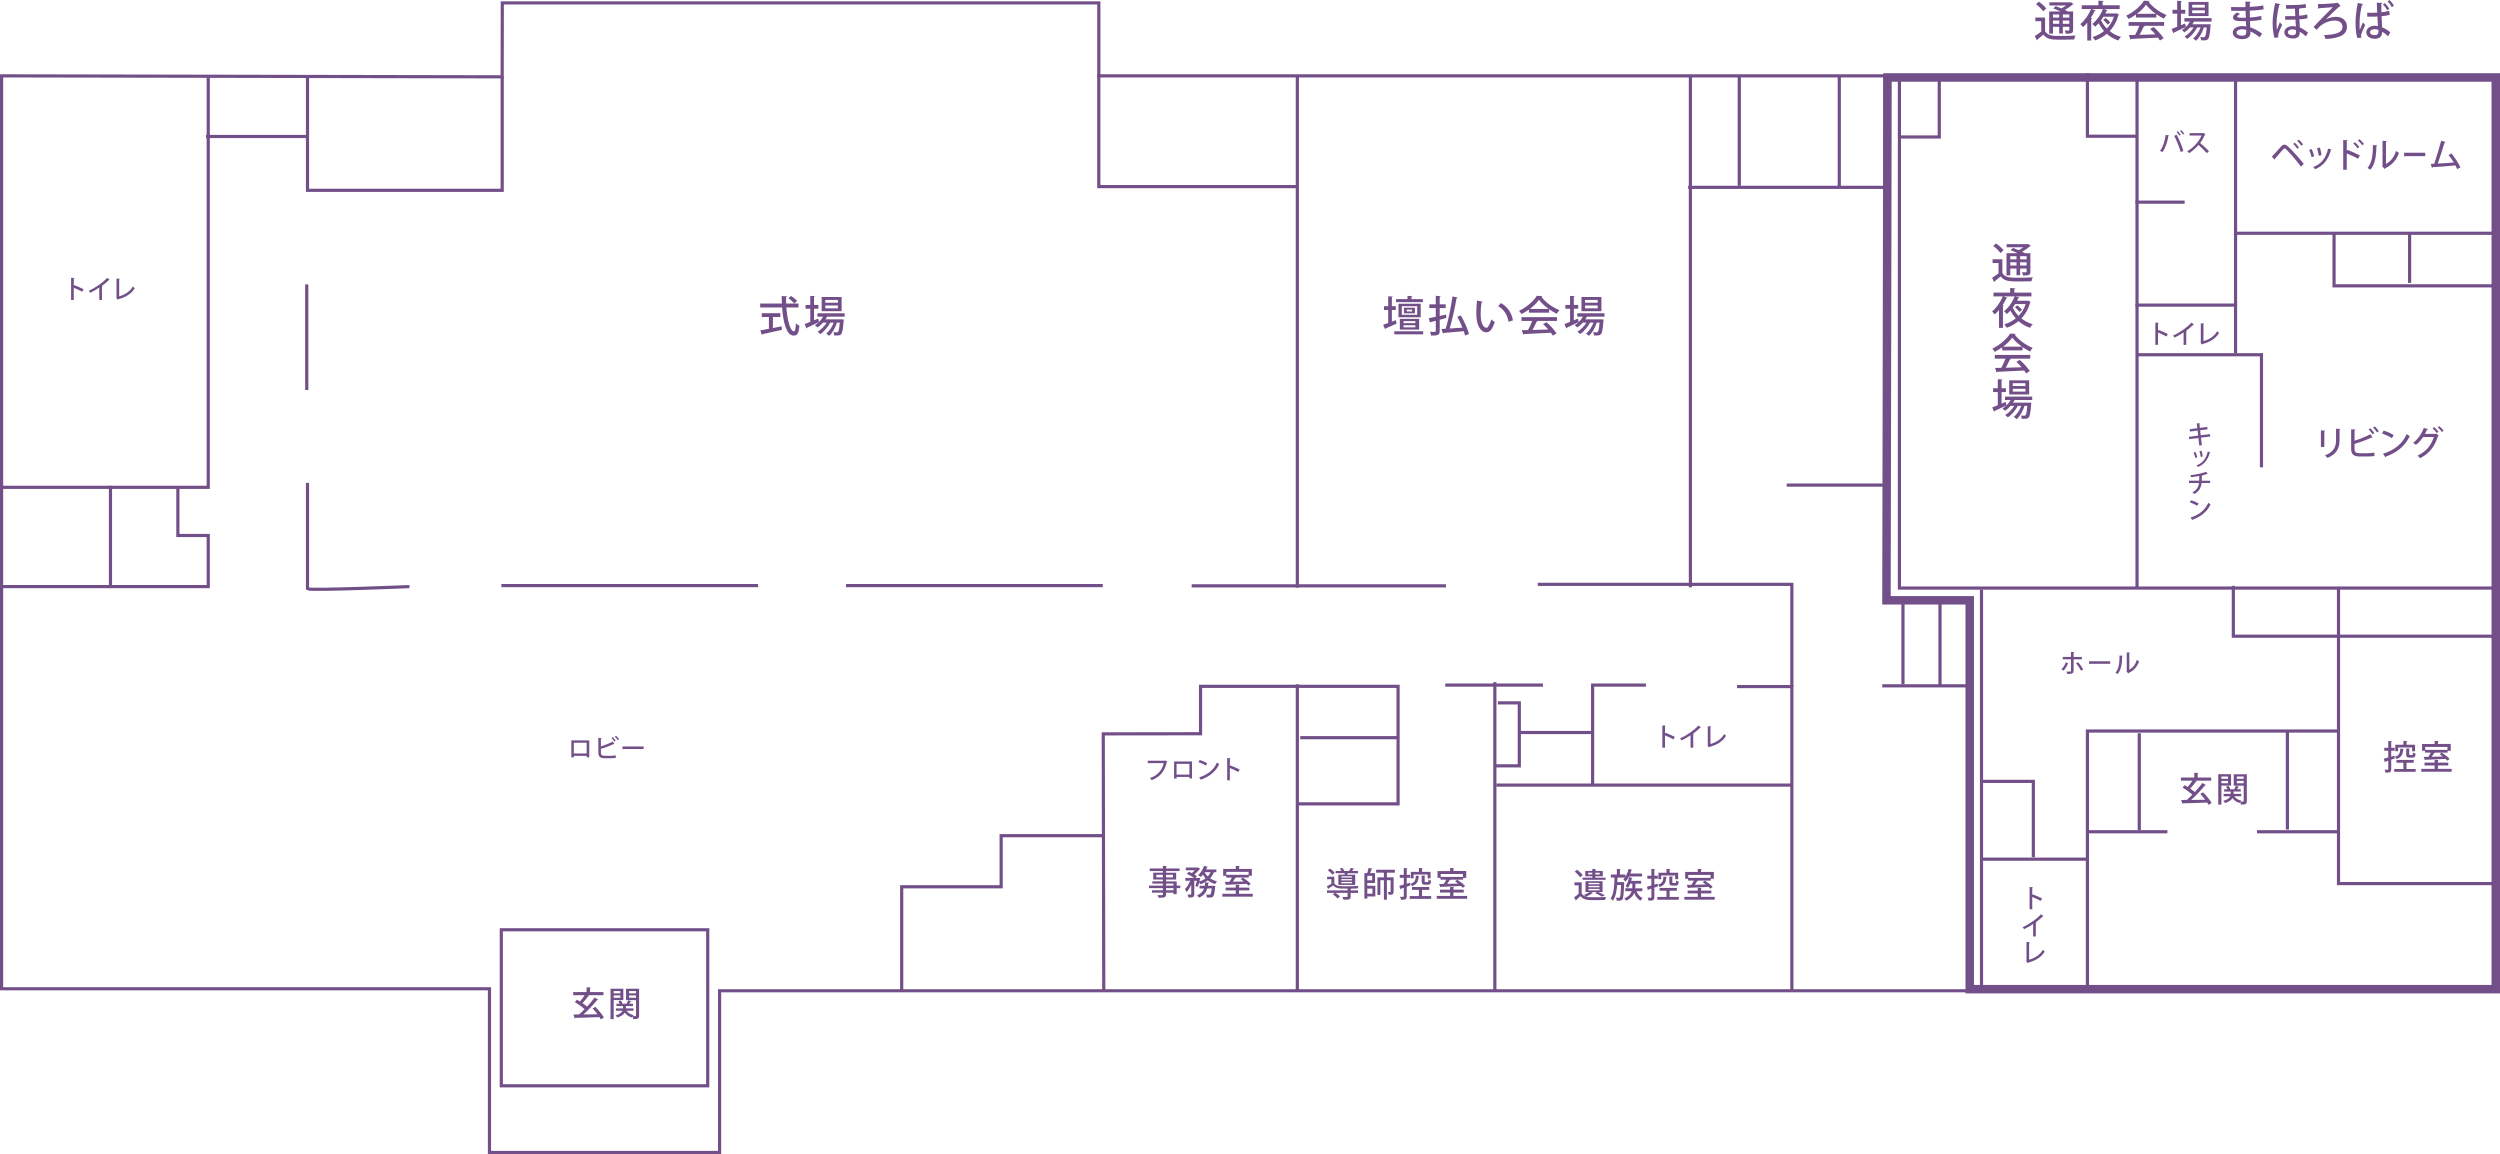 <?xml version="1.0" encoding="UTF-8"?> <svg xmlns="http://www.w3.org/2000/svg" id="_レイヤー_2" data-name="レイヤー 2" viewBox="0 0 1179.92 544.68"><defs><style> .cls-1 { fill: #724f88; } .cls-2 { fill: none; stroke: #724f88; stroke-miterlimit: 10; stroke-width: 1.5px; } </style></defs><g id="_レイヤー_2-2" data-name="レイヤー 2"><g><polygon class="cls-2" points="237.01 36.26 .75 35.8 .75 466.67 231.01 466.67 231.01 543.93 339.62 543.93 339.62 467.61 1178.67 467.61 1178.67 35.8 518.61 35.8 518.61 1.37 237.07 1.37 237.01 36.26"></polygon><rect class="cls-2" x="248.49" y="426.94" width="73.65" height="97.42" transform="translate(760.96 190.33) rotate(90)"></rect><polyline class="cls-2" points="98.28 36.45 98.28 230 .4 230"></polyline><polyline class="cls-2" points="145.13 35.98 145.13 89.82 237.02 89.82 237.02 36.26"></polyline><polyline class="cls-2" points="52.14 229.3 52.14 276.85 98.28 276.85 98.28 252.73 83.95 252.73 83.95 230"></polyline><polyline class="cls-2" points="612.3 277.31 612.3 88.07 518.6 88.07 518.6 34.93"></polyline><line class="cls-2" x1="612.3" y1="88.07" x2="612.3" y2="35.98"></line><line class="cls-2" x1="797.81" y1="35.28" x2="797.81" y2="277.2"></line><line class="cls-2" x1="1008.61" y1="35.98" x2="1008.61" y2="277.2"></line><polyline class="cls-2" points="985.19 34.58 985.19 64.3 1008.94 64.3"></polyline><polyline class="cls-2" points="915.27 35.28 915.27 64.65 896.77 64.65"></polyline><line class="cls-2" x1="889.54" y1="88.42" x2="796.76" y2="88.42"></line><line class="cls-2" x1="868.08" y1="88.07" x2="868.08" y2="35.63"></line><line class="cls-2" x1="820.88" y1="87.72" x2="820.88" y2="35.98"></line><line class="cls-2" x1="890.1" y1="228.95" x2="843.26" y2="228.95"></line><polyline class="cls-2" points="1067.34 220.56 1067.34 167.43 1008.26 167.43"></polyline><line class="cls-2" x1="1055.11" y1="166.73" x2="1055.11" y2="35.28"></line><line class="cls-2" x1="1031.08" y1="95.41" x2="1007.91" y2="95.41"></line><line class="cls-2" x1="1055.11" y1="144" x2="1007.91" y2="144"></line><line class="cls-2" x1="1055.46" y1="110.09" x2="1179.91" y2="110.09"></line><polyline class="cls-2" points="1177.81 134.91 1101.6 134.91 1101.6 110.09"></polyline><polyline class="cls-2" points="1178.51 300.27 1054.06 300.27 1054.06 276.5"></polyline><polyline class="cls-2" points="1103.7 277.2 1103.7 417.03 1179.56 417.03"></polyline><polyline class="cls-2" points="1103.35 345.02 985.19 345.02 985.19 466.32"></polyline><line class="cls-2" x1="1104.4" y1="392.56" x2="1065.24" y2="392.56"></line><line class="cls-2" x1="1022.94" y1="392.56" x2="985.89" y2="392.56"></line><line class="cls-2" x1="1009.66" y1="391.86" x2="1009.66" y2="346.07"></line><line class="cls-2" x1="1079.58" y1="391.51" x2="1079.58" y2="345.37"></line><line class="cls-2" x1="935.2" y1="278.25" x2="935.2" y2="467.72"></line><polyline class="cls-2" points="935.9 368.79 959.67 368.79 959.67 404.61"></polyline><line class="cls-2" x1="985.54" y1="405.5" x2="935.2" y2="405.5"></line><polyline class="cls-2" points="896.46 35.63 896.46 277.55 1179.07 277.55"></polyline><polyline class="cls-2" points="725.79 275.8 845.7 275.8 845.7 324.04"></polyline><line class="cls-2" x1="682.45" y1="276.5" x2="562.42" y2="276.5"></line><line class="cls-2" x1="520.47" y1="276.38" x2="399.28" y2="276.38"></line><line class="cls-2" x1="357.8" y1="276.38" x2="236.61" y2="276.38"></line><path class="cls-2" d="M193.26,276.85s-47.19,1.98-48.13,1.05v-49.99"></path><line class="cls-2" x1="52.14" y1="276.85" x2="1.08" y2="276.85"></line><line class="cls-2" x1="144.78" y1="184.09" x2="144.78" y2="134.22"></line><polyline class="cls-2" points="520.94 467.49 520.7 346.36 566.62 346.3 566.62 323.93 659.84 323.93 659.84 379.39 612.3 379.39"></polyline><line class="cls-2" x1="612.3" y1="467.49" x2="612.3" y2="322.99"></line><line class="cls-2" x1="613.69" y1="348.16" x2="660.31" y2="348.16"></line><line class="cls-2" x1="705.52" y1="467.37" x2="705.52" y2="321.94"></line><line class="cls-2" x1="682.1" y1="323.34" x2="728.24" y2="323.34"></line><polyline class="cls-2" points="706.92 331.73 717.06 331.73 717.06 361.45 705.87 361.45"></polyline><line class="cls-2" x1="706.22" y1="370.54" x2="845.35" y2="370.54"></line><line class="cls-2" x1="717.4" y1="345.72" x2="751.31" y2="345.72"></line><polyline class="cls-2" points="751.66 370.54 751.66 323.34 776.83 323.34"></polyline><polyline class="cls-2" points="819.83 324.04 845.7 324.04 845.7 467.49"></polyline><line class="cls-2" x1="928.47" y1="323.69" x2="888.35" y2="323.69"></line><line class="cls-2" x1="915.62" y1="323.34" x2="915.62" y2="284.47"></line><line class="cls-2" x1="898.14" y1="322.99" x2="898.14" y2="284.82"></line><line class="cls-2" x1="1137.26" y1="133.52" x2="1137.26" y2="110.09"></line><g><path class="cls-1" d="M1072.22,73.95c1.2-1.23,3.55-3.89,4.53-4.95.48-.5.96-.74,1.44-.74s.99.29,1.52.74c1.97,1.79,5.35,5.46,7.6,8.37l-1.36,1.26c-2.08-2.93-5.46-6.72-6.99-8.18-.3-.29-.51-.45-.72-.45-.18.02-.38.18-.66.46-.64.7-2.77,3.22-3.79,4.37.03.18-.03.37-.19.51l-1.38-1.41ZM1083.05,67.31c.71.62,1.52,1.6,1.97,2.27l-.78.64c-.42-.67-1.3-1.73-1.92-2.29l.74-.62ZM1084.99,65.9c.72.62,1.54,1.57,1.98,2.24l-.79.62c-.43-.66-1.31-1.68-1.94-2.24l.74-.62Z"></path><path class="cls-1" d="M1091.05,70.37c.45.98.96,2.48,1.17,3.43l-1.25.35c-.19-.98-.66-2.4-1.14-3.41l1.22-.37ZM1100.48,70.64c-.05.11-.19.18-.37.18-1.28,4.69-3.7,7.52-7.46,9.04-.18-.27-.59-.77-.86-1.02,3.6-1.38,5.91-3.97,7.03-8.72l1.66.53ZM1094.91,69.66c.34,1.02.64,2.56.75,3.57l-1.3.27c-.13-1.04-.43-2.51-.77-3.57l1.31-.27Z"></path><path class="cls-1" d="M1112.9,74.91c-1.47-.83-3.63-1.84-5.3-2.5v7.7h-1.68v-14.01l2.14.13c-.02.18-.16.3-.46.37v4.61l.32-.45c1.82.67,4.26,1.75,5.88,2.61l-.9,1.54ZM1111.42,67.1c.67.54,1.58,1.54,2.1,2.26l-.77.66c-.43-.66-1.39-1.71-2.05-2.27l.72-.64ZM1113.6,65.69c.71.61,1.63,1.54,2.1,2.24l-.77.62c-.45-.62-1.39-1.67-2.07-2.24l.74-.62Z"></path><path class="cls-1" d="M1121.98,68.6c-.02.18-.16.29-.38.32-.1,4.45-.5,8.26-2.82,11.19-.35-.26-.94-.61-1.39-.83,2.24-2.54,2.53-6.63,2.56-10.82l2.03.14ZM1126.11,77.36c2.38-1.23,3.91-3.47,4.72-6.11.34.27,1.04.67,1.42.88-1.15,3.27-3.07,5.62-6.47,7.28-.06.14-.21.27-.32.37l-1.2-1.44.22-.29v-11.56l2.02.11c-.03.16-.14.3-.4.35v10.4Z"></path><path class="cls-1" d="M1134.63,72.08h10.01v1.6h-9.53c-.07.16-.23.27-.38.29l-.1-1.89Z"></path><path class="cls-1" d="M1159.69,79.79c-.24-.58-.51-1.15-.82-1.73-3.41.38-8.34.72-10.76.85-.03.16-.16.3-.32.34l-.56-1.94c.48,0,1.04-.02,1.66-.03,1.02-3.04,2.45-7.7,3.27-10.84l2.08.54c-.05.18-.22.26-.48.27-.82,2.8-2.11,6.87-3.19,9.96,2.24-.1,5.65-.34,7.56-.53-.75-1.25-1.68-2.55-2.51-3.52l1.34-.74c1.63,1.84,3.46,4.8,4.31,6.63l-1.58.74Z"></path></g><g><path class="cls-1" d="M1095.39,210.95v-7.81l2.05.11c-.02.14-.16.27-.43.3v7.4h-1.62ZM1104.61,202.46c-.02.16-.14.27-.42.3v5.04c0,3.38-1.14,6.5-5.68,8.31-.26-.3-.83-.91-1.2-1.18,4.32-1.63,5.23-4.32,5.23-7.12v-5.46l2.06.11Z"></path><path class="cls-1" d="M1117.14,213.92c.74-.02,2.5-.11,3.46-.29.02.53.05,1.1.06,1.62-.96.13-2.64.19-3.38.19h-3.79c-2.61,0-3.82-1.1-3.82-3.52v-9.32l2.06.11c-.02.16-.14.29-.46.34v4.96c2.26-.72,5.46-1.97,7.44-3.06l1.11,1.52c-.06.05-.14.06-.24.06-.08,0-.16-.02-.24-.05-1.73.86-5.33,2.24-8.07,3.03v2.42c0,1.47.71,1.98,2.26,1.98h3.62ZM1118.7,202.1c.67.62,1.46,1.62,1.89,2.29l-.8.59c-.4-.67-1.23-1.74-1.84-2.31l.75-.58ZM1120.8,201.23c.69.62,1.49,1.58,1.9,2.26l-.79.59c-.42-.66-1.26-1.68-1.86-2.26l.74-.59Z"></path><path class="cls-1" d="M1125.01,203.22c1.63.5,3.55,1.34,4.72,2.13l-.83,1.44c-1.15-.8-3.06-1.65-4.64-2.21l.75-1.36ZM1124.7,214.16c5.52-1.7,9.27-4.87,11.16-9.28.46.37,1.01.67,1.47.93-1.98,4.37-5.86,7.79-11.22,9.64-.02.16-.13.32-.26.38l-1.15-1.67Z"></path><path class="cls-1" d="M1151.03,205.42c-.05.11-.19.19-.29.26-1.79,5.41-4.35,8.45-8.56,10.58-.27-.37-.72-.9-1.17-1.22,3.94-1.89,6.37-4.67,7.68-8.77h-5.06c-.86,1.33-2.05,2.64-3.41,3.71-.3-.3-.87-.74-1.3-1.01,2.14-1.54,4-4.16,5.03-6.98l2.05.51c-.06.18-.27.26-.5.26-.29.64-.67,1.42-.98,2h4.96l.24-.11,1.3.77ZM1148.8,201.57c.74.56,1.6,1.52,2.08,2.16l-.77.66c-.45-.67-1.34-1.63-2.02-2.18l.7-.64ZM1151.25,201.12c.72.58,1.6,1.49,2.06,2.16l-.78.62c-.42-.62-1.28-1.57-1.98-2.16l.7-.62Z"></path></g><g><path class="cls-1" d="M965.22,8.26v6.52c1.34,2.2,4,2.2,7.52,2.2,2.3,0,5.04-.06,6.82-.2-.22.44-.52,1.32-.62,1.86-1.48.06-3.74.1-5.82.1-4.36,0-6.82,0-8.72-2.38-.98.84-2,1.66-2.84,2.3,0,.2-.06.3-.24.38l-.96-2.02c.92-.56,2.06-1.36,3.04-2.12v-4.88h-2.8v-1.76h4.62ZM962.24.78c1.28.88,2.8,2.22,3.5,3.2l-1.42,1.36c-.64-1-2.12-2.42-3.4-3.36l1.32-1.2ZM968.94,12.64v3.22h-1.78V5.4h5.24c-1.08-.52-2.32-1.06-3.36-1.46l1.22-1.02c.8.28,1.74.64,2.64,1.04.78-.4,1.58-.88,2.24-1.38h-7.9v-1.48h9.74l.28-.1,1.4.9c-.08.12-.22.18-.38.2-.96.84-2.34,1.82-3.74,2.58.52.26,1,.5,1.38.72h2.52v8.7c0,1.64-.68,1.82-3.48,1.82-.06-.48-.28-1.1-.5-1.54.5.02.96.04,1.32.04.78,0,.86,0,.86-.34v-1.44h-3.04v3.14h-1.72v-3.14h-2.94ZM971.88,6.82h-2.94v1.48h2.94v-1.48ZM968.94,11.22h2.94v-1.54h-2.94v1.54ZM976.64,8.3v-1.48h-3.04v1.48h3.04ZM973.6,11.22h3.04v-1.54h-3.04v1.54Z"></path><path class="cls-1" d="M998.52,6.34l.34-.08,1.26.64c-.06.1-.16.22-.28.26-.86,3.1-2.28,5.58-4.14,7.52,1.54,1.22,3.34,2.16,5.36,2.74-.44.38-1,1.16-1.28,1.68-2.06-.68-3.88-1.76-5.44-3.14-1.64,1.38-3.52,2.4-5.54,3.12-.22-.46-.82-1.24-1.2-1.58,2-.64,3.86-1.58,5.44-2.84-.98-1.1-1.82-2.34-2.54-3.68-.52.58-1.1,1.14-1.68,1.62-.3-.38-.92-1-1.32-1.3,2.22-1.72,4.1-4.6,5.02-7.02h-5.28l1.88.66c-.08.16-.26.24-.5.2-.52,1.12-1.14,2.24-1.82,3.3l.66.12c-.04.16-.18.28-.48.32v10.24h-1.86v-8.42c-.64.8-1.32,1.5-2.02,2.1-.28-.38-.88-1.06-1.26-1.4,1.96-1.58,3.92-4.34,5.08-7.12h-4.4v-1.8h7.86V.32l2.48.16c-.02.16-.16.28-.5.32v1.68h8.06v1.8h-7.52l1.88.56c-.06.16-.24.24-.5.22-.18.42-.38.84-.6,1.28h4.84ZM992.78,7.9c-.34.58-.74,1.14-1.16,1.7.68,1.42,1.62,2.74,2.74,3.88,1.46-1.48,2.62-3.32,3.34-5.58h-4.92ZM993.78,8.48c.8.6,1.76,1.5,2.22,2.12l-1.22,1.02c-.42-.62-1.36-1.56-2.14-2.22l1.14-.92Z"></path><path class="cls-1" d="M1008.14,8.28v-1.46c-1.1.8-2.32,1.54-3.54,2.14-.24-.44-.72-1.16-1.12-1.56,3.5-1.6,6.86-4.56,8.4-7.08l2.62.14c-.04.16-.22.3-.46.34,1.9,2.6,5.38,5.06,8.48,6.28-.46.48-.88,1.16-1.22,1.72-1.18-.56-2.42-1.3-3.6-2.12v1.6h-9.56ZM1004.64,12.18v-1.78h16.74v1.78h-9.52l.44.14c-.08.16-.26.24-.54.24-.5,1.14-1.22,2.62-1.96,3.88,2.32-.06,4.92-.14,7.48-.22-.78-.9-1.64-1.82-2.48-2.56l1.64-.88c1.84,1.58,3.78,3.74,4.72,5.26l-1.74,1.08c-.24-.4-.54-.88-.9-1.36-4.68.26-9.6.48-12.72.62-.04.18-.18.26-.34.3l-.68-2.14c.84-.02,1.84-.02,2.94-.06.7-1.28,1.46-2.94,1.96-4.3h-5.04ZM1017.48,6.52c-1.84-1.3-3.5-2.84-4.6-4.32-.96,1.42-2.5,2.96-4.32,4.32h8.92Z"></path><path class="cls-1" d="M1043.8,10.18h-8.3c-.22.42-.46.84-.74,1.26h7.24l.38-.04,1.02.16c-.02.16-.04.34-.08.5-.32,4.16-.64,5.78-1.18,6.36-.58.64-1.14.68-3.28.62-.02-.46-.18-1.14-.42-1.54.7.06,1.32.08,1.6.08s.46-.04.6-.22c.34-.34.6-1.52.84-4.4h-1.32c-.72,2.38-2.16,4.94-3.74,6.28-.32-.38-.9-.84-1.36-1.1,1.48-1.06,2.78-3.1,3.56-5.18h-1.62c-1.06,2.06-2.96,4.26-4.7,5.44-.32-.38-.84-.86-1.28-1.14,1.6-.88,3.22-2.58,4.3-4.3h-1.72c-.8.92-1.7,1.72-2.64,2.32-.28-.3-.84-.84-1.2-1.1.66-.38,1.3-.86,1.88-1.44v-.02c-2.04,1-4.2,2.02-5.62,2.66,0,.16-.1.3-.26.36l-.82-2.08c.72-.26,1.62-.62,2.62-1.04v-6.18h-2.22v-1.8h2.22V.36l2.24.14c-.02.16-.14.26-.46.3v3.84h2.06v1.8h-2.06v5.46l1.94-.82c.04.08.04.16.38,1.64.76-.74,1.44-1.62,1.96-2.54h-2.66v-1.62h12.84v1.62ZM1042.36.9v6.68h-9.42V.9h9.42ZM1040.6,3.58v-1.32h-5.96v1.32h5.96ZM1040.6,6.22v-1.34h-5.96v1.34h5.96Z"></path><path class="cls-1" d="M1053.02,3.3c1.24.08,3.02.08,4.48.08.76,0,1.58-.02,2.3-.04-.02-.92-.04-1.96-.04-2.62l2.58.14c-.02.22-.18.34-.52.4,0,.56,0,1.38.02,2,2.18-.12,4.36-.3,6.32-.72l.22,1.84c-1.92.38-4.08.56-6.56.66l.06,3.22c1.88-.12,3.9-.38,5.32-.72l.2,1.76c-1.5.32-3.54.56-5.48.64.04,1.16.08,2.2.12,2.96,1.84.6,3.74,1.6,5.64,2.98l-1.2,1.72c-1.52-1.26-3-2.18-4.36-2.78v.76c-.02,1.78-1.28,2.9-3.88,2.9s-4.44-1.2-4.44-3.08c0-1.98,2.16-3.1,4.48-3.1.58,0,1.2.02,1.82.16-.02-.72-.04-1.56-.08-2.46-.42.02-.84.02-1.24.02-3.5,0-4.88-.42-4.88-1.82,0-.78.6-1.48,1.96-2.34l1.36.78c-1.18.58-1.3.94-1.3,1.16,0,.48.78.56,2.38.58.5,0,1.1,0,1.66-.02-.04-1.1-.06-2.2-.1-3.26-.74.02-1.6.04-2.36.04-1.32,0-3.24-.02-4.48-.06v-1.78ZM1060.18,14.12c-.7-.2-1.4-.3-2.02-.3-1.36,0-2.58.56-2.58,1.54s1.16,1.5,2.68,1.5c1.38,0,1.92-.6,1.92-1.78v-.96Z"></path><path class="cls-1" d="M1073.5,17.92c-.6-1.78-.9-4.6-.9-7.2,0-2.74.56-6.06,1.16-9.22l2.52.42c-.04.2-.26.36-.54.38-.7,2.64-1.26,6.12-1.26,8.4,0,1.28.02,2.74.14,3.42.24-.76.94-2.56,1.38-3.62l1.1,1.24c-.68,1.4-1.86,3.86-1.86,5,0,.26.04.52.12.84l-1.86.34ZM1078.92,2.4h2.7c2.44,0,4.96-.16,6.56-.52l.2,1.74c-.84.18-2.06.28-3.28.36l.32.04c-.02.14-.16.26-.36.3-.02.86.04,2.36.08,3.12,1.34-.12,2.76-.34,3.76-.62l.2,1.8c-1,.24-2.5.42-3.88.54.08,1.38.18,2.92.24,3.8,1.38.64,2.7,1.48,3.86,2.44l-.98,1.76c-.9-.82-2-1.68-2.9-2.18.06,2.58-1.34,3.18-3.32,3.18-2.26,0-3.98-1.08-3.98-2.9s1.88-2.94,3.94-2.94c.5,0,1,.08,1.5.2-.06-.86-.12-2.16-.2-3.26-1.92.08-4.58.04-4.86.04v-1.68h3.28c.5,0,1,0,1.5-.02-.08-1.3-.14-2.58-.18-3.52-.5.02-1.08.04-1.58.04h-2.62v-1.72ZM1082.06,13.86c-1.3,0-2.26.48-2.26,1.38s.94,1.38,2.22,1.38,1.66-.58,1.66-1.82c0-.14-.02-.36-.04-.62-.52-.2-1.06-.32-1.58-.32Z"></path><path class="cls-1" d="M1097.72,9.16c1.48-.8,3.28-1.22,4.76-1.22,3.04,0,5.2,1.72,5.2,4.74,0,3.8-3.56,5.42-10.14,5.72-.08-.5-.44-1.42-.68-1.84,5.98-.22,8.72-1.34,8.72-3.82,0-1.96-1.48-3.04-3.72-3.04s-5.1,1.08-6.8,2.62c-.4.36-1.14,1.1-1.7,1.78l-1.42-1.38c1.72-1.94,6.86-7.1,9.1-9.34-1.02.1-4.7.4-6.44.48-.06.14-.28.28-.46.32l-.2-2.22c2.72-.02,8.5-.42,8.98-.6l.32-.16,1.5,1.64c-.14.12-.32.18-.58.2-1.66,1.36-5.2,4.84-6.44,6.1v.02Z"></path><path class="cls-1" d="M1112.6,17.94c-.6-1.5-.86-4.66-.86-7.36s.44-5.96,1.06-9.18l2.56.5c-.04.2-.26.34-.54.36-1.18,4.3-1.18,7.8-1.18,9.38,0,1,.02,1.98.1,2.5.36-.98,1.08-2.76,1.46-3.6l1.1,1.26c-.58,1.16-1.38,3-1.78,4.12-.12.34-.18.62-.18.94,0,.28.04.56.14.94l-1.88.14ZM1117.24,6.02c.84.04,3.76.02,4.72-.06-.08-1.64-.14-3.22-.18-4.7l2.62.1c-.02.2-.18.36-.5.42,0,1.26.04,2.64.06,4.04,1.46-.18,2.68-.44,3.7-.76l.18,1.96c-.92.28-2.24.5-3.82.64.08,2,.18,3.9.26,5.2,1.44.62,2.86,1.5,3.88,2.42l-1.06,1.84c-.72-.76-1.7-1.54-2.76-2.08-.12,2.3-1.24,3.26-3.58,3.26s-3.92-1.24-3.92-3.06c0-2.06,2-3.1,3.94-3.1.5,0,1.02.08,1.52.18-.06-1.14-.16-2.82-.24-4.52-.6.02-1.38.06-1.88.06h-2.9l-.04-1.84ZM1122.54,14.1c-.52-.2-1.12-.32-1.68-.32-1.08,0-2.28.38-2.28,1.44,0,.94,1.02,1.38,2.24,1.38s1.74-.64,1.74-1.9l-.02-.6ZM1126.68,4.84c-.42-.86-1.18-1.94-2.02-2.74l.9-.64c.86.84,1.64,1.84,2.08,2.74l-.96.64ZM1128.88,3.38c-.46-.9-1.2-1.9-2-2.72l.88-.66c.9.86,1.62,1.8,2.08,2.74l-.96.64Z"></path></g><g><path class="cls-1" d="M1130.1,356.67l.18,1.26c-.56.21-1.14.4-1.7.59v4.47c0,1.31-.42,1.73-2.72,1.7-.03-.37-.22-1.01-.42-1.41.34,0,.64.02.9.02.8,0,.85,0,.85-.29v-4l-1.41.46c-.02.14-.13.26-.24.29l-.45-1.68c.58-.14,1.3-.35,2.1-.58v-3.18h-1.9v-1.39h1.9v-3.22l1.76.08c-.02.14-.11.22-.37.26v2.88h1.62v1.39h-1.62v2.8l1.52-.45ZM1135.8,362.93h4.32v1.33h-10.13v-1.33h4.34v-2.93h-3.28v-1.33h8.16v1.33h-3.41v2.93ZM1134.57,353.47c-.02.11-.11.21-.34.22-.18,2.15-.64,3.71-3.19,4.55-.13-.34-.48-.83-.75-1.07,2.13-.64,2.48-1.82,2.59-3.83l1.68.13ZM1131.83,352.78v1.78h-1.33v-3.06h3.83v-1.83l1.84.11c-.02.13-.11.22-.37.26v1.46h4.03v3.06h-1.39v-1.78h-6.61ZM1135.66,353.24l1.76.11c-.02.13-.11.21-.35.24v2.35c0,.35.05.4.38.4h1.02c.3,0,.37-.14.4-1.17.27.21.85.42,1.22.5-.13,1.5-.48,1.9-1.44,1.9h-1.42c-1.28,0-1.57-.38-1.57-1.63v-2.71Z"></path><path class="cls-1" d="M1150.62,362.88h6.47v1.34h-14.34v-1.34h6.32v-1.62h-4.77v-1.33h4.77v-1.31l1.92.11c-.02.13-.11.22-.37.26v.94h4.88v1.33h-4.88v1.62ZM1144.52,355.21v-.85h-1.39v-3.23h5.94v-1.46l1.92.11c-.02.14-.11.22-.37.27v1.07h6.05v3.23h-1.46v.85h-6.18l.19.06c-.05.1-.18.16-.38.16-.3.51-.72,1.15-1.14,1.75,1.62-.03,3.43-.06,5.2-.13-.5-.38-.99-.75-1.47-1.07l1.01-.75c1.3.82,2.91,2.06,3.68,2.96l-1.07.86c-.21-.26-.5-.54-.82-.86-3.47.19-7.09.34-9.49.42-.03.13-.13.21-.24.22l-.64-1.58,2.23-.03c.4-.61.83-1.34,1.15-2h-2.72ZM1155.12,352.52h-10.5v1.38h10.5v-1.38Z"></path></g><g><path class="cls-1" d="M280.98,475.2c1.57,1.55,3.23,3.62,4.05,5.03l-1.44.9c-.18-.32-.4-.69-.66-1.09-4.21.18-8.63.29-11.43.35-.03.14-.16.22-.29.24l-.54-1.81c.75,0,1.63,0,2.61-.02.85-.74,1.76-1.6,2.66-2.53-1.22-1.07-3.11-2.4-4.64-3.33l.98-1.1c.45.26.93.54,1.42.86.77-.86,1.62-2,2.24-2.99h-5.41v-1.49h6.31v-2.24l1.99.11c-.02.13-.13.22-.38.27v1.86h6.37v1.49h-7.33l.59.29c-.06.13-.26.16-.43.14-.69,1.01-1.81,2.34-2.75,3.31.82.54,1.6,1.12,2.19,1.62,1.34-1.44,2.61-2.95,3.57-4.27l1.7.96c-.08.11-.24.16-.46.16-1.73,2.16-4.27,4.82-6.53,6.87,2.07-.02,4.37-.05,6.63-.08-.72-.96-1.55-1.95-2.34-2.75l1.34-.75Z"></path><path class="cls-1" d="M294.2,472.01h-4.56v8.98h-1.49v-14.34h6.05v5.36ZM292.77,467.74h-3.14v1.07h3.14v-1.07ZM289.64,470.92h3.14v-1.12h-3.14v1.12ZM301.64,466.65v12.63c0,1.54-.64,1.7-2.79,1.7-.05-.34-.19-.86-.35-1.25-.13.18-.22.35-.3.5-1.47-.42-2.56-1.22-3.3-2.32-.51.86-1.54,1.7-3.52,2.34-.19-.3-.59-.75-.9-1.01,2.1-.56,2.98-1.39,3.33-2.19h-3.12v-1.12h3.35v-1.09h-3.09v-1.1h1.54c-.16-.4-.4-.85-.64-1.22l1.17-.35c.35.48.7,1.1.83,1.57h1.87c.26-.5.59-1.18.75-1.65l1.52.54c-.05.11-.16.16-.35.14-.16.27-.4.62-.62.96h1.75v1.1h-3.36v1.09h3.6v1.12h-3.26c.66,1.04,1.78,1.76,3.3,2.07-.13.11-.27.27-.4.45.56.02,1.07.02,1.25.02.21,0,.27-.08.27-.29v-7.25h-4.69v-5.38h6.18ZM300.15,467.74h-3.23v1.07h3.23v-1.07ZM296.92,470.94h3.23v-1.14h-3.23v1.14Z"></path></g><g><path class="cls-1" d="M1039.77,373.95c1.57,1.55,3.23,3.62,4.05,5.03l-1.44.9c-.18-.32-.4-.69-.66-1.09-4.21.18-8.63.29-11.43.35-.03.14-.16.22-.29.24l-.54-1.81c.75,0,1.63,0,2.61-.02.85-.74,1.76-1.6,2.66-2.53-1.22-1.07-3.11-2.4-4.64-3.33l.98-1.1c.45.26.93.54,1.42.86.77-.86,1.62-2,2.24-2.99h-5.41v-1.49h6.31v-2.24l1.99.11c-.02.13-.13.22-.38.27v1.86h6.37v1.49h-7.33l.59.29c-.06.13-.26.16-.43.14-.69,1.01-1.81,2.34-2.75,3.31.82.54,1.6,1.12,2.19,1.62,1.34-1.44,2.61-2.95,3.57-4.27l1.7.96c-.08.11-.24.16-.46.16-1.73,2.16-4.27,4.82-6.53,6.87,2.06-.02,4.37-.05,6.63-.08-.72-.96-1.55-1.95-2.34-2.75l1.34-.75Z"></path><path class="cls-1" d="M1052.99,370.77h-4.56v8.98h-1.49v-14.34h6.05v5.36ZM1051.56,366.49h-3.14v1.07h3.14v-1.07ZM1048.43,369.68h3.14v-1.12h-3.14v1.12ZM1060.43,365.41v12.63c0,1.54-.64,1.7-2.79,1.7-.05-.34-.19-.86-.35-1.25-.13.18-.22.35-.3.5-1.47-.42-2.56-1.22-3.3-2.32-.51.86-1.54,1.7-3.52,2.34-.19-.3-.59-.75-.9-1.01,2.1-.56,2.98-1.39,3.33-2.19h-3.12v-1.12h3.34v-1.09h-3.09v-1.1h1.54c-.16-.4-.4-.85-.64-1.22l1.17-.35c.35.48.71,1.1.83,1.57h1.87c.26-.5.59-1.18.75-1.65l1.52.54c-.05.11-.16.16-.35.14-.16.27-.4.62-.62.96h1.75v1.1h-3.36v1.09h3.6v1.12h-3.26c.66,1.04,1.78,1.76,3.3,2.07-.13.11-.27.27-.4.45.56.02,1.07.02,1.25.02.21,0,.27-.08.27-.29v-7.25h-4.69v-5.38h6.18ZM1058.94,366.49h-3.23v1.07h3.23v-1.07ZM1055.71,369.69h3.23v-1.14h-3.23v1.14Z"></path></g><g><path class="cls-1" d="M278.11,349.44v8.01h-1.21v-.72h-6.06v.74h-1.19v-8.04h8.46ZM276.88,355.62v-5.06h-6.06v5.06h6.06Z"></path><path class="cls-1" d="M288,356.73c.55-.01,1.87-.08,2.59-.22.01.4.04.83.05,1.21-.72.1-1.98.14-2.53.14h-2.84c-1.96,0-2.87-.83-2.87-2.64v-6.98l1.55.08c-.01.12-.11.22-.35.25v3.72c1.69-.54,4.09-1.48,5.58-2.29l.83,1.14s-.11.05-.18.05c-.06,0-.12-.01-.18-.04-1.29.65-3.99,1.68-6.04,2.27v1.81c0,1.1.53,1.49,1.69,1.49h2.71ZM289.17,347.87c.5.47,1.09,1.21,1.42,1.71l-.6.44c-.3-.5-.92-1.31-1.38-1.73l.56-.43ZM290.74,347.22c.52.47,1.12,1.19,1.43,1.69l-.59.44c-.31-.49-.95-1.26-1.39-1.69l.55-.44Z"></path><path class="cls-1" d="M293.76,352.3h10.01v1.2h-9.53c-.07.12-.23.2-.38.22l-.1-1.42Z"></path></g><g><path class="cls-1" d="M376.86,145.11h-5.72c.44,6.02,1.82,11.24,3.6,11.26.52,0,.78-1.14.9-3.76.42.44,1.12.94,1.66,1.12-.32,3.7-1.02,4.66-2.72,4.66-3.38-.02-4.94-6.18-5.46-13.28h-10.34v-1.86h10.24c-.06-1.16-.1-2.34-.1-3.52l2.6.14c-.02.18-.18.3-.52.36-.02,1,0,2.02.04,3.02h5.82v1.86ZM364.8,149.61v5.22c1.34-.26,2.74-.54,4.1-.82l.14,1.66c-3.34.78-6.9,1.58-9.16,2.06-.02.18-.16.28-.32.32l-.72-2.12c1.1-.18,2.5-.44,4.06-.74v-5.58h-3.38v-1.78h8.78v1.78h-3.5ZM373.38,139.67c.98.66,2.22,1.66,2.82,2.36l-1.34,1.16c-.56-.7-1.76-1.76-2.76-2.48l1.28-1.04Z"></path><path class="cls-1" d="M398.66,149.47h-8.3c-.22.42-.46.84-.74,1.26h7.24l.38-.04,1.02.16c-.02.16-.04.34-.08.5-.32,4.16-.64,5.78-1.18,6.36-.58.64-1.14.68-3.28.62-.02-.46-.18-1.14-.42-1.54.7.06,1.32.08,1.6.08s.46-.04.6-.22c.34-.34.6-1.52.84-4.4h-1.32c-.72,2.38-2.16,4.94-3.74,6.28-.32-.38-.9-.84-1.36-1.1,1.48-1.06,2.78-3.1,3.56-5.18h-1.62c-1.06,2.06-2.96,4.26-4.7,5.44-.32-.38-.84-.86-1.28-1.14,1.6-.88,3.22-2.58,4.3-4.3h-1.72c-.8.92-1.7,1.72-2.64,2.32-.28-.3-.84-.84-1.2-1.1.66-.38,1.3-.86,1.88-1.44v-.02c-2.04,1-4.2,2.02-5.62,2.66,0,.16-.1.3-.26.36l-.82-2.08c.72-.26,1.62-.62,2.62-1.04v-6.18h-2.22v-1.8h2.22v-4.28l2.24.14c-.02.16-.14.26-.46.3v3.84h2.06v1.8h-2.06v5.46l1.94-.82c.04.08.04.16.38,1.64.76-.74,1.44-1.62,1.96-2.54h-2.66v-1.62h12.84v1.62ZM397.22,140.19v6.68h-9.42v-6.68h9.42ZM395.46,142.87v-1.32h-5.96v1.32h5.96ZM395.46,145.51v-1.34h-5.96v1.34h5.96Z"></path></g><g><path class="cls-1" d="M976.08,313.01c-.54,1.39-1.27,2.63-2.17,3.51l-1-.62c.83-.79,1.59-1.91,2.09-3.3l1.08.41ZM978.67,311.21v5.3c0,1.57-1.15,1.57-3,1.57-.06-.31-.2-.78-.35-1.12.36.01.8.02,1.15.02.74,0,.98,0,.98-.46v-5.33h-3.92v-1.14h3.92v-2.36l1.54.08c-.02.12-.11.23-.32.25v2.03h3.91v1.14h-3.91ZM980.81,312.52c.86.97,1.82,2.35,2.42,3.39l-1.08.62c-.53-1.06-1.56-2.64-2.32-3.51l.97-.5Z"></path><path class="cls-1" d="M985.94,312.1h10.01v1.2h-9.53c-.07.12-.23.2-.38.22l-.1-1.42Z"></path><path class="cls-1" d="M1001.88,309.5c-.01.13-.12.22-.29.24-.07,3.33-.37,6.19-2.11,8.38-.26-.19-.71-.46-1.04-.62,1.68-1.91,1.9-4.96,1.92-8.11l1.52.11ZM1004.97,316.06c1.79-.92,2.93-2.6,3.54-4.58.25.2.78.5,1.07.66-.86,2.45-2.3,4.21-4.85,5.46-.05.11-.16.2-.24.28l-.9-1.08.17-.22v-8.66l1.51.08c-.02.12-.11.23-.3.26v7.79Z"></path></g><g><path class="cls-1" d="M38.78,137.68c-1.1-.62-2.72-1.39-3.97-1.88v5.8h-1.26v-10.49l1.61.1c-.01.13-.12.23-.35.28v3.43l.24-.34c1.37.5,3.19,1.31,4.4,1.94l-.67,1.16Z"></path><path class="cls-1" d="M51.78,132.06c-.06.06-.14.11-.26.11-.04,0-.07,0-.12-.01-.92.92-2.16,1.96-3.31,2.79.11.05.25.11.32.13-.02.1-.13.18-.29.2v6.33h-1.26v-5.89c-1.17.82-2.79,1.74-4.26,2.46-.17-.28-.48-.7-.72-.92,3.2-1.45,6.79-3.97,8.67-6.12l1.22.91Z"></path><path class="cls-1" d="M56.24,139.86c2.81-.8,5.13-2.3,6.5-4.69.22.28.64.66.88.85-1.58,2.63-4.33,4.32-7.89,5.24-.02.11-.11.23-.22.26l-.68-1.13.17-.25v-8.66l1.61.08c-.01.13-.12.24-.36.28v8.01Z"></path></g><g><path class="cls-1" d="M789.8,348.96c-1.1-.62-2.72-1.39-3.97-1.88v5.8h-1.26v-10.49l1.61.1c-.01.13-.12.23-.35.28v3.43l.24-.34c1.37.5,3.19,1.31,4.4,1.94l-.67,1.16Z"></path><path class="cls-1" d="M802.81,343.34c-.06.06-.14.11-.26.11-.04,0-.07,0-.12-.01-.92.92-2.16,1.96-3.31,2.79.11.05.25.11.32.13-.02.1-.13.18-.29.2v6.33h-1.26v-5.89c-1.17.82-2.79,1.74-4.26,2.46-.17-.28-.48-.7-.72-.92,3.2-1.45,6.79-3.97,8.67-6.12l1.22.91Z"></path><path class="cls-1" d="M807.26,351.14c2.81-.8,5.13-2.3,6.5-4.69.22.28.64.66.88.85-1.58,2.63-4.33,4.32-7.89,5.24-.02.11-.11.23-.22.26l-.68-1.13.17-.25v-8.66l1.61.08c-.01.13-.12.24-.36.28v8.01Z"></path></g><g><path class="cls-1" d="M1022.49,158.82c-1.1-.62-2.72-1.39-3.97-1.88v5.8h-1.26v-10.49l1.61.1c-.01.13-.12.23-.35.28v3.43l.24-.34c1.37.5,3.19,1.31,4.4,1.94l-.67,1.16Z"></path><path class="cls-1" d="M1035.5,153.21c-.06.06-.14.11-.26.11-.04,0-.07,0-.12-.01-.92.92-2.16,1.96-3.31,2.79.11.05.25.11.32.13-.02.1-.13.18-.29.2v6.33h-1.26v-5.89c-1.17.82-2.79,1.74-4.26,2.46-.17-.28-.48-.7-.72-.92,3.2-1.45,6.79-3.97,8.67-6.12l1.22.91Z"></path><path class="cls-1" d="M1039.95,161c2.81-.8,5.13-2.3,6.5-4.69.22.28.64.66.88.85-1.58,2.63-4.33,4.32-7.89,5.24-.02.11-.11.23-.22.26l-.68-1.13.17-.25v-8.66l1.61.08c-.01.13-.12.24-.36.28v8.01Z"></path></g><g><path class="cls-1" d="M550.92,359.4c-.04.07-.11.13-.2.17-1,4.52-3.25,7.17-7.18,8.62-.18-.3-.56-.74-.8-.98,3.67-1.2,5.8-3.8,6.49-7.04h-7.52v-1.14h7.96l.22-.14,1.04.52Z"></path><path class="cls-1" d="M562.59,359.4v8.01h-1.21v-.72h-6.06v.74h-1.19v-8.04h8.46ZM561.36,365.58v-5.06h-6.06v5.06h6.06Z"></path><path class="cls-1" d="M566.2,358.67c1.22.37,2.66,1.01,3.54,1.6l-.62,1.08c-.86-.6-2.29-1.24-3.48-1.66l.56-1.02ZM565.98,366.88c4.14-1.27,6.95-3.65,8.36-6.96.35.28.76.5,1.1.7-1.49,3.27-4.39,5.84-8.41,7.22-.01.12-.1.24-.19.29l-.86-1.25Z"></path><path class="cls-1" d="M584.42,364.36c-1.1-.62-2.72-1.39-3.97-1.88v5.8h-1.26v-10.49l1.61.1c-.01.13-.12.23-.35.28v3.43l.24-.34c1.37.5,3.19,1.31,4.4,1.94l-.67,1.16Z"></path></g><line class="cls-2" x1="97.22" y1="64.42" x2="145.81" y2="64.42"></line><g><path class="cls-1" d="M1023.73,63.96c-.02.11-.14.18-.32.2-.46,2.85-1.44,5.86-2.83,7.66-.31-.23-.77-.46-1.14-.61,1.33-1.67,2.33-4.58,2.69-7.58l1.61.32ZM1029.23,71.76c-.56-2.02-1.86-5.36-3.07-7.65l1.13-.54c1.22,2.18,2.57,5.5,3.19,7.66l-1.25.53ZM1027.86,61.91c.5.47,1.07,1.21,1.38,1.71l-.6.43c-.3-.5-.91-1.31-1.37-1.74l.59-.41ZM1029.48,61.4c.52.48,1.08,1.19,1.39,1.7l-.6.43c-.3-.5-.92-1.27-1.37-1.72l.58-.42Z"></path><path class="cls-1" d="M1040.9,63.29c-.05.08-.11.13-.2.17-.66,1.54-1.34,2.75-2.32,4.04,1.24,1,3.11,2.69,4.2,3.87l-1.06.91c-.98-1.16-2.79-2.94-3.91-3.85-1.09,1.28-2.78,2.89-4.42,3.85-.19-.26-.6-.68-.88-.92,3.13-1.7,5.66-4.83,6.75-7.39h-5.64v-1.14h6.3l.22-.07.96.53Z"></path></g><g><path class="cls-1" d="M1038.79,206.56l.42,3.62-1.22.13-.41-3.6-4.34.55-.14-1.1,4.35-.56-.26-2.38-3.6.47-.13-1.12,3.6-.48-.26-2.25,1.56-.07c.01.12-.1.23-.3.29l.2,1.9,3.48-.47.14,1.14-3.48.44.26,2.37,4.37-.55.13,1.12-4.37.55Z"></path><path class="cls-1" d="M1036.18,213.29c.34.73.72,1.86.88,2.57l-.94.26c-.14-.73-.49-1.8-.85-2.55l.91-.28ZM1043.25,213.49c-.04.08-.14.13-.28.13-.96,3.51-2.77,5.64-5.59,6.78-.13-.2-.44-.58-.65-.77,2.7-1.03,4.42-2.97,5.26-6.54l1.25.4ZM1039.07,212.76c.25.77.48,1.92.56,2.67l-.97.2c-.1-.78-.32-1.88-.58-2.67l.98-.2Z"></path><path class="cls-1" d="M1043.1,227.96h-4.04c-.26,2.19-1.08,3.9-3.35,5.18-.25-.25-.66-.58-.96-.78,2.06-1.12,2.85-2.47,3.09-4.4h-4.69v-1.1h4.79c.02-.71.04-1.39.04-2.23-1.14.24-2.6.47-3.87.59-.07-.3-.19-.62-.32-.95,3.78-.41,6.44-1.2,7.35-1.58l.85.95s-.11.05-.18.05c-.05,0-.08,0-.13-.01-.67.25-1.76.56-2.64.76l.47.04c-.02.12-.11.22-.3.24-.01.79-.01,1.49-.06,2.16h3.96v1.1Z"></path><path class="cls-1" d="M1034.1,236.06c1.22.37,2.66,1.01,3.54,1.6l-.62,1.08c-.86-.6-2.29-1.24-3.48-1.65l.56-1.02ZM1033.87,244.26c4.14-1.27,6.94-3.65,8.36-6.96.35.28.75.5,1.1.7-1.49,3.27-4.39,5.84-8.41,7.22-.01.12-.1.24-.19.29l-.86-1.25Z"></path></g><g><path class="cls-1" d="M963.13,425.21c-1.1-.62-2.72-1.39-3.97-1.88v5.8h-1.26v-10.49l1.61.1c-.01.13-.12.23-.35.28v3.43l.24-.34c1.37.5,3.19,1.31,4.4,1.94l-.67,1.16Z"></path><path class="cls-1" d="M964.5,432.43c-.06.06-.14.11-.26.11-.04,0-.07,0-.12-.01-.92.92-2.16,1.96-3.31,2.79.11.05.25.11.32.13-.02.1-.13.18-.29.2v6.33h-1.26v-5.89c-1.17.82-2.79,1.74-4.26,2.46-.17-.28-.48-.7-.72-.92,3.2-1.45,6.79-3.97,8.67-6.12l1.22.91Z"></path><path class="cls-1" d="M957.68,452.95c2.81-.8,5.13-2.3,6.5-4.69.22.28.64.66.88.85-1.58,2.63-4.33,4.32-7.89,5.24-.02.11-.11.23-.22.26l-.68-1.13.17-.25v-8.66l1.61.08c-.01.13-.12.24-.36.28v8.01Z"></path></g><g><path class="cls-1" d="M658.8,151.09l.36,1.64c-1.88.86-3.88,1.74-5.2,2.28,0,.18-.12.3-.26.36l-.9-2.1c.66-.22,1.48-.5,2.38-.82v-6.14h-1.98v-1.8h1.98v-4.68l2.18.14c-.02.16-.14.26-.44.3v4.24h1.84v1.8h-1.84v5.5l1.88-.72ZM658.04,156.35h13.66v1.44h-13.66v-1.44ZM671.54,141.19v1.42h-12.66v-1.42h5.4v-1.56l2.34.14c-.02.16-.16.28-.46.34v1.08h5.38ZM670.52,143.35v6.4h-10.48v-6.4h10.48ZM669.8,155.57h-9.12v-5.08h9.12v5.08ZM668.88,148.59v-4.08h-7.28v4.08h7.28ZM662.42,151.57v.94h5.58v-.94h-5.58ZM662.42,153.53v.96h5.58v-.96h-5.58ZM667.8,145.23v2.66h-5.14v-2.66h5.14ZM666.46,146.99v-.86h-2.54v.86h2.54Z"></path><path class="cls-1" d="M679.5,149.11l2.98-.66c.08.68.1,1.14.14,1.6-1.04.3-2.1.58-3.12.86v5.26c0,1.94-.72,2.22-4.06,2.22-.08-.5-.32-1.28-.56-1.8.6.02,1.2.04,1.64.04,1,0,1.12,0,1.12-.46v-4.76c-.9.22-1.72.44-2.38.6-.04.18-.18.3-.32.32l-.6-2.14,3.3-.68v-4.1h-3.04v-1.78h3.04v-4l2.32.12c-.02.18-.14.3-.46.34v3.54h2.82v1.78h-2.82v3.7ZM689.48,148.89c1.6,2.78,3.24,6.4,3.82,8.72l-1.84.78c-.14-.62-.34-1.32-.62-2.08-3.52.34-7.18.64-9.5.84-.04.16-.18.26-.34.28l-.64-2.16,1.98-.12c1.22-4.2,2.54-10.46,3.18-15.24l2.48.52c-.04.18-.26.32-.58.36-.7,4.36-2.02,10.1-3.22,14.26,1.86-.12,3.96-.26,6.02-.42-.68-1.72-1.54-3.54-2.4-5.1l1.66-.64Z"></path><path class="cls-1" d="M699.8,142.39c-.04.18-.26.32-.54.34-.28,1.56-.44,3.56-.44,5.36,0,5.44,1.78,6.62,2.8,6.62.74-.02,1.68-2.04,2.24-3.96.4.36,1.16.98,1.64,1.22-1.14,3.56-2.42,4.88-3.98,4.88-2.82,0-4.44-3.5-4.66-7-.06-.76-.08-1.6-.08-2.48,0-1.76.1-3.7.32-5.5l2.7.52ZM711.98,151.87c-.58-3.54-2.3-5.86-4.88-7.34l1.26-1.5c2.86,1.54,5.1,4.36,5.7,8.18l-2.08.66Z"></path><path class="cls-1" d="M721.6,147.57v-1.46c-1.1.8-2.32,1.54-3.54,2.14-.24-.44-.72-1.16-1.12-1.56,3.5-1.6,6.86-4.56,8.4-7.08l2.62.14c-.04.16-.22.3-.46.34,1.9,2.6,5.38,5.06,8.48,6.28-.46.48-.88,1.16-1.22,1.72-1.18-.56-2.42-1.3-3.6-2.12v1.6h-9.56ZM718.1,151.47v-1.78h16.74v1.78h-9.52l.44.14c-.08.16-.26.24-.54.24-.5,1.14-1.22,2.62-1.96,3.88,2.32-.06,4.92-.14,7.48-.22-.78-.9-1.64-1.82-2.48-2.56l1.64-.88c1.84,1.58,3.78,3.74,4.72,5.26l-1.74,1.08c-.24-.4-.54-.88-.9-1.36-4.68.26-9.6.48-12.72.62-.04.18-.18.26-.34.3l-.68-2.14c.84-.02,1.84-.02,2.94-.06.7-1.28,1.46-2.94,1.96-4.3h-5.04ZM730.94,145.81c-1.84-1.3-3.5-2.84-4.6-4.32-.96,1.42-2.5,2.96-4.32,4.32h8.92Z"></path><path class="cls-1" d="M757.26,149.47h-8.3c-.22.42-.46.84-.74,1.26h7.24l.38-.04,1.02.16c-.02.16-.04.34-.08.5-.32,4.16-.64,5.78-1.18,6.36-.58.64-1.14.68-3.28.62-.02-.46-.18-1.14-.42-1.54.7.06,1.32.08,1.6.08s.46-.04.6-.22c.34-.34.6-1.52.84-4.4h-1.32c-.72,2.38-2.16,4.94-3.74,6.28-.32-.38-.9-.84-1.36-1.1,1.48-1.06,2.78-3.1,3.56-5.18h-1.62c-1.06,2.06-2.96,4.26-4.7,5.44-.32-.38-.84-.86-1.28-1.14,1.6-.88,3.22-2.58,4.3-4.3h-1.72c-.8.92-1.7,1.72-2.64,2.32-.28-.3-.84-.84-1.2-1.1.66-.38,1.3-.86,1.88-1.44v-.02c-2.04,1-4.2,2.02-5.62,2.66,0,.16-.1.3-.26.36l-.82-2.08c.72-.26,1.62-.62,2.62-1.04v-6.18h-2.22v-1.8h2.22v-4.28l2.24.14c-.02.16-.14.26-.46.3v3.84h2.06v1.8h-2.06v5.46l1.94-.82c.04.08.04.16.38,1.64.76-.74,1.44-1.62,1.96-2.54h-2.66v-1.62h12.84v1.62ZM755.82,140.19v6.68h-9.42v-6.68h9.42ZM754.06,142.87v-1.32h-5.96v1.32h5.96ZM754.06,145.51v-1.34h-5.96v1.34h5.96Z"></path></g><polyline class="cls-2" points="425.57 467.66 425.57 418.53 472.51 418.53 472.51 394.42 520.82 394.42"></polyline><polyline class="cls-2" points="889.61 35.22 889.61 284.12 928.93 284.12 928.93 467.77"></polyline><g><path class="cls-1" d="M945.06,122.37v6.52c1.34,2.2,4,2.2,7.52,2.2,2.3,0,5.04-.06,6.82-.2-.22.44-.52,1.32-.62,1.86-1.48.06-3.74.1-5.82.1-4.36,0-6.82,0-8.72-2.38-.98.84-2,1.66-2.84,2.3,0,.2-.06.3-.24.38l-.96-2.02c.92-.56,2.06-1.36,3.04-2.12v-4.88h-2.8v-1.76h4.62ZM942.08,114.89c1.28.88,2.8,2.22,3.5,3.2l-1.42,1.36c-.64-1-2.12-2.42-3.4-3.36l1.32-1.2ZM948.78,126.75v3.22h-1.78v-10.46h5.24c-1.08-.52-2.32-1.06-3.36-1.46l1.22-1.02c.8.28,1.74.64,2.64,1.04.78-.4,1.58-.88,2.24-1.38h-7.9v-1.48h9.74l.28-.1,1.4.9c-.08.12-.22.18-.38.2-.96.84-2.34,1.82-3.74,2.58.52.26,1,.5,1.38.72h2.52v8.7c0,1.64-.68,1.82-3.48,1.82-.06-.48-.28-1.1-.5-1.54.5.02.96.04,1.32.04.78,0,.86,0,.86-.34v-1.44h-3.04v3.14h-1.72v-3.14h-2.94ZM951.72,120.93h-2.94v1.48h2.94v-1.48ZM948.78,125.33h2.94v-1.54h-2.94v1.54ZM956.48,122.41v-1.48h-3.04v1.48h3.04ZM953.44,125.33h3.04v-1.54h-3.04v1.54Z"></path><path class="cls-1" d="M956.86,141.95l.34-.08,1.26.64c-.06.1-.16.22-.28.26-.86,3.1-2.28,5.58-4.14,7.52,1.54,1.22,3.34,2.16,5.36,2.74-.44.38-1,1.16-1.28,1.68-2.06-.68-3.88-1.76-5.44-3.14-1.64,1.38-3.52,2.4-5.54,3.12-.22-.46-.82-1.24-1.2-1.58,2-.64,3.86-1.58,5.44-2.84-.98-1.1-1.82-2.34-2.54-3.68-.52.58-1.1,1.14-1.68,1.62-.3-.38-.92-1-1.32-1.3,2.22-1.72,4.1-4.6,5.02-7.02h-5.28l1.88.66c-.08.16-.26.24-.5.2-.52,1.12-1.14,2.24-1.82,3.3l.66.12c-.04.16-.18.28-.48.32v10.24h-1.86v-8.42c-.64.8-1.32,1.5-2.02,2.1-.28-.38-.88-1.06-1.26-1.4,1.96-1.58,3.92-4.34,5.08-7.12h-4.4v-1.8h7.86v-2.16l2.48.16c-.02.16-.16.28-.5.32v1.68h8.06v1.8h-7.52l1.88.56c-.06.16-.24.24-.5.22-.18.42-.38.84-.6,1.28h4.84ZM951.12,143.51c-.34.58-.74,1.14-1.16,1.7.68,1.42,1.62,2.74,2.74,3.88,1.46-1.48,2.62-3.32,3.34-5.58h-4.92ZM952.12,144.09c.8.6,1.76,1.5,2.22,2.12l-1.22,1.02c-.42-.62-1.36-1.56-2.14-2.22l1.14-.92Z"></path><path class="cls-1" d="M944.98,165.39v-1.46c-1.1.8-2.32,1.54-3.54,2.14-.24-.44-.72-1.16-1.12-1.56,3.5-1.6,6.86-4.56,8.4-7.08l2.62.14c-.04.16-.22.3-.46.34,1.9,2.6,5.38,5.06,8.48,6.28-.46.48-.88,1.16-1.22,1.72-1.18-.56-2.42-1.3-3.6-2.12v1.6h-9.56ZM941.48,169.29v-1.78h16.74v1.78h-9.52l.44.14c-.08.16-.26.24-.54.24-.5,1.14-1.22,2.62-1.96,3.88,2.32-.06,4.92-.14,7.48-.22-.78-.9-1.64-1.82-2.48-2.56l1.64-.88c1.84,1.58,3.78,3.74,4.72,5.26l-1.74,1.08c-.24-.4-.54-.88-.9-1.36-4.68.26-9.6.48-12.72.62-.04.18-.18.26-.34.3l-.68-2.14c.84-.02,1.84-.02,2.94-.06.7-1.28,1.46-2.94,1.96-4.3h-5.04ZM954.32,163.63c-1.84-1.3-3.5-2.84-4.6-4.32-.96,1.42-2.5,2.96-4.32,4.32h8.92Z"></path><path class="cls-1" d="M959.14,188.79h-8.3c-.22.42-.46.84-.74,1.26h7.24l.38-.04,1.02.16c-.02.16-.04.34-.08.5-.32,4.16-.64,5.78-1.18,6.36-.58.64-1.14.68-3.28.62-.02-.46-.18-1.14-.42-1.54.7.06,1.32.08,1.6.08s.46-.04.6-.22c.34-.34.6-1.52.84-4.4h-1.32c-.72,2.38-2.16,4.94-3.74,6.28-.32-.38-.9-.84-1.36-1.1,1.48-1.06,2.78-3.1,3.56-5.18h-1.62c-1.06,2.06-2.96,4.26-4.7,5.44-.32-.38-.84-.86-1.28-1.14,1.6-.88,3.22-2.58,4.3-4.3h-1.72c-.8.92-1.7,1.72-2.64,2.32-.28-.3-.84-.84-1.2-1.1.66-.38,1.3-.86,1.88-1.44v-.02c-2.04,1-4.2,2.02-5.62,2.66,0,.16-.1.3-.26.36l-.82-2.08c.72-.26,1.62-.62,2.62-1.04v-6.18h-2.22v-1.8h2.22v-4.28l2.24.14c-.02.16-.14.26-.46.3v3.84h2.06v1.8h-2.06v5.46l1.94-.82c.04.08.04.16.38,1.64.76-.74,1.44-1.62,1.96-2.54h-2.66v-1.62h12.84v1.62ZM957.7,179.51v6.68h-9.42v-6.68h9.42ZM955.94,182.19v-1.32h-5.96v1.32h5.96ZM955.94,184.83v-1.34h-5.96v1.34h5.96Z"></path></g><path class="cls-1" d="M1175.92,38.56v426.29h-244.27v-183.53h-39.3c.06-29.61.42-213.28.48-242.76h283.08M888.84,34.56s-.49,250.76-.49,250.76h39.3v183.53h252.27V34.56h-291.08s0,0,0,0h0Z"></path><g><path class="cls-1" d="M751.93,421.43c-.06.1-.18.14-.37.13-.75.56-1.95,1.22-2.98,1.62.51.14,1.1.24,1.74.26.59.03,1.41.03,2.29.03,1.84,0,4.02-.05,5.41-.14-.16.34-.38,1.01-.46,1.42-1.18.05-3.01.08-4.67.08-.96,0-1.87-.02-2.56-.03-2.05-.08-3.44-.62-4.42-1.89-.69.67-1.39,1.34-1.99,1.86.02.16-.05.24-.16.3l-.8-1.55c.66-.46,1.42-1.06,2.1-1.67v-4h-1.97v-1.41h3.42v5.25c.45.74,1.15,1.22,2.07,1.49-.26-.24-.72-.61-1.02-.8.93-.32,1.97-.82,2.66-1.34h-1.91v-5.14h8.05v5.14h-2.02c1.14.48,2.37,1.06,3.11,1.49l-1.38.64c-.72-.46-1.97-1.12-3.14-1.63l.74-.5h-2.79l1.04.4ZM745.74,414.06c-.46-.8-1.55-1.92-2.51-2.71l1.15-.85c.96.72,2.1,1.81,2.59,2.61l-1.23.94ZM751.51,413.58h-3.31v-2.54h3.31v-.93l1.83.1c-.02.14-.11.22-.37.27v.56h3.5v2.54h-3.5v.66h4.82v1.01h-10.87v-1.01h4.59v-.66ZM751.51,412.73v-.85h-1.92v.85h1.92ZM749.72,417.35h5.17v-.67h-5.17v.67ZM749.72,418.77h5.17v-.67h-5.17v.67ZM749.72,420.24h5.17v-.72h-5.17v.72ZM752.97,411.89v.85h2.03v-.85h-2.03Z"></path><path class="cls-1" d="M765.8,416.3l.78.06c0,.13-.02.3-.03.46-.19,5.22-.38,7.04-.83,7.64-.32.45-.69.64-1.9.64-.24,0-.5,0-.77-.02-.03-.42-.18-1.01-.38-1.39.58.06,1.1.06,1.38.06.19,0,.3-.06.43-.22.29-.37.48-1.84.64-5.84h-1.86c-.22,2.77-.72,5.54-2.02,7.41-.24-.35-.7-.8-1.09-1.02,1.57-2.27,1.78-6.34,1.84-9.91h-1.71v-1.42h2.83v-2.64l1.82.11c-.02.14-.11.22-.35.26v2.27h2.54v1.07c.66-1.06,1.18-2.38,1.5-3.73l1.75.45c-.03.13-.16.19-.37.19-.14.51-.32,1.04-.51,1.54h5.52v1.38h-6.13c-.48.95-1.04,1.78-1.68,2.42-.24-.29-.74-.78-1.04-1.02.26-.24.5-.54.72-.86h-3.46c-.02.69-.05,1.41-.08,2.15h2.13l.32-.02ZM775.09,420.61h-2.77c.59,1.46,1.6,2.66,2.95,3.27-.34.29-.8.83-1.02,1.22-1.33-.74-2.3-2.03-2.96-3.62-.54,1.3-1.63,2.59-3.73,3.62-.19-.3-.64-.78-.98-1.04,2.22-.98,3.15-2.24,3.54-3.44h-3.04v-1.38h3.3c.02-.22.02-.43.02-.64v-1.55h-.99c-.3.77-.66,1.46-1.06,2-.26-.22-.78-.56-1.1-.75.74-.98,1.3-2.67,1.6-4.32l1.65.42c-.03.13-.14.19-.34.19-.08.37-.19.75-.3,1.14h4.69v1.33h-2.72v1.58c0,.19,0,.4-.02.61h3.3v1.38Z"></path><path class="cls-1" d="M782.31,417.07l.18,1.26c-.56.21-1.14.4-1.7.59v4.47c0,1.31-.42,1.73-2.72,1.7-.03-.37-.22-1.01-.42-1.41.34,0,.64.02.9.02.8,0,.85,0,.85-.29v-4l-1.41.46c-.02.14-.13.26-.24.29l-.45-1.68c.58-.14,1.3-.35,2.1-.58v-3.18h-1.9v-1.39h1.9v-3.22l1.76.08c-.02.14-.11.22-.37.26v2.88h1.62v1.39h-1.62v2.8l1.52-.45ZM788.01,423.33h4.32v1.33h-10.13v-1.33h4.34v-2.93h-3.28v-1.33h8.16v1.33h-3.41v2.93ZM786.78,413.87c-.02.11-.11.21-.34.22-.18,2.15-.64,3.71-3.19,4.55-.13-.34-.48-.83-.75-1.07,2.13-.64,2.48-1.82,2.59-3.83l1.68.13ZM784.04,413.18v1.78h-1.33v-3.06h3.83v-1.83l1.84.11c-.02.13-.11.22-.37.26v1.46h4.03v3.06h-1.39v-1.78h-6.61ZM787.87,413.65l1.76.11c-.02.13-.11.21-.35.24v2.35c0,.35.05.4.38.4h1.02c.3,0,.37-.14.4-1.17.27.21.85.42,1.22.5-.13,1.5-.48,1.9-1.44,1.9h-1.42c-1.28,0-1.57-.38-1.57-1.63v-2.71Z"></path><path class="cls-1" d="M802.83,423.28h6.47v1.34h-14.34v-1.34h6.32v-1.62h-4.77v-1.33h4.77v-1.31l1.92.11c-.02.13-.11.22-.37.26v.94h4.88v1.33h-4.88v1.62ZM796.73,415.62v-.85h-1.39v-3.23h5.94v-1.46l1.92.11c-.02.14-.11.22-.37.27v1.07h6.05v3.23h-1.46v.85h-6.18l.19.06c-.05.1-.18.16-.38.16-.3.51-.72,1.15-1.14,1.75,1.62-.03,3.43-.06,5.2-.13-.5-.38-.99-.75-1.47-1.07l1.01-.75c1.3.82,2.91,2.06,3.68,2.96l-1.07.86c-.21-.26-.5-.54-.82-.86-3.47.19-7.09.34-9.49.42-.03.13-.13.21-.24.22l-.64-1.58,2.23-.03c.4-.61.83-1.34,1.15-2h-2.72ZM807.32,412.93h-10.5v1.38h10.5v-1.38Z"></path></g><g><path class="cls-1" d="M557.06,417.97v1.2h-1.7v2.85h-1.54v-.71h-3.47v.77c0,1.52-.75,1.62-3.55,1.62-.08-.37-.3-.91-.51-1.23.45.02.91.02,1.31.02,1.09,0,1.22,0,1.22-.4v-.77h-5.11v-1.14h5.11v-1.01h-6.53v-1.2h6.53v-.93h-4.96v-1.07h4.96v-.86h-4.53v-3.23h4.53v-.78h-6.19v-1.23h6.19v-1.2l1.92.1c-.02.14-.11.24-.38.29v.82h6.35v1.23h-6.35v.78h4.75v3.23h-4.75v.86h5.01v2h1.7ZM545.74,414.09h3.07v-1.22h-3.07v1.22ZM553.57,412.88h-3.22v1.22h3.22v-1.22ZM550.35,417.04v.93h3.47v-.93h-3.47ZM553.82,420.18v-1.01h-3.47v1.01h3.47Z"></path><path class="cls-1" d="M574.1,411.66h-1.15c-.45,1.09-1.06,2.03-1.83,2.85.96.66,2.07,1.15,3.3,1.46-.32.3-.75.88-.96,1.28-1.28-.38-2.42-.99-3.39-1.76-1.02.8-2.21,1.41-3.54,1.87-.11-.21-.34-.51-.56-.78-.21.75-.46,1.49-.74,2.06l-1.04-.48c.24-.64.5-1.57.7-2.46h-1.23v6.29c0,1.42-.58,1.63-2.75,1.63-.05-.42-.26-1.02-.45-1.44.38.02.77.03,1.06.03.61,0,.7,0,.7-.26v-4.45c-.61,1.41-1.38,2.74-2.22,3.54-.14-.43-.5-1.06-.74-1.44.98-.88,1.9-2.42,2.48-3.91h-2.29v-1.34h4.11c-.88-.66-2.27-1.42-3.43-1.92l.98-.98c.43.18.91.4,1.39.62.51-.38,1.01-.86,1.42-1.33h-4.26v-1.3h5.43l.24-.06,1.12.66c-.06.08-.18.14-.27.18-.59.8-1.54,1.76-2.51,2.5.5.29.93.58,1.25.83l-.74.8h1.5l.78.05c0,.19-.26,1.25-.38,1.68,1.1-.37,2.1-.88,2.95-1.52-.51-.53-.94-1.12-1.33-1.74-.32.42-.67.78-1.01,1.1-.29-.27-.85-.66-1.22-.86,1.17-.98,2.24-2.69,2.82-4.4l1.76.53c-.05.11-.18.19-.38.18-.13.34-.27.66-.43.99h4.85v1.31ZM572.37,418.05l.34-.03.88.18c0,.11-.03.29-.06.42-.46,4.83-.85,5.01-2.99,5.01-.27,0-.58-.02-.88-.03-.03-.43-.19-1.02-.42-1.39.64.05,1.23.06,1.5.06.24,0,.38-.02.53-.16.26-.24.46-1.01.66-2.77h-2.13c-.53,1.76-1.57,3.35-3.92,4.35-.18-.35-.56-.86-.88-1.12,1.84-.74,2.75-1.89,3.26-3.23h-2.11v-1.28h2.45c.11-.53.18-1.07.22-1.62l1.84.16c-.02.13-.14.22-.37.26-.05.4-.11.8-.19,1.2h2.27ZM568.51,411.66s.43.93,1.52,1.98c.54-.58.99-1.25,1.34-1.98h-2.87Z"></path><path class="cls-1" d="M584.78,421.86h6.47v1.34h-14.34v-1.34h6.32v-1.62h-4.77v-1.33h4.77v-1.31l1.92.11c-.02.13-.11.22-.37.26v.94h4.88v1.33h-4.88v1.62ZM578.69,414.19v-.85h-1.39v-3.23h5.94v-1.46l1.92.11c-.02.14-.11.22-.37.27v1.07h6.05v3.23h-1.46v.85h-6.18l.19.06c-.05.1-.18.16-.38.16-.3.51-.72,1.15-1.14,1.75,1.62-.03,3.43-.06,5.2-.13-.5-.38-.99-.75-1.47-1.07l1.01-.75c1.3.82,2.91,2.06,3.68,2.96l-1.07.86c-.21-.26-.5-.54-.82-.86-3.47.19-7.09.34-9.49.42-.03.13-.13.21-.24.22l-.64-1.58,2.22-.03c.4-.61.83-1.34,1.15-2h-2.72ZM589.28,411.5h-10.5v1.38h10.5v-1.38Z"></path></g><g><path class="cls-1" d="M629.75,416.9c.9,1.39,2.51,1.39,5.35,1.39,2.03,0,4.56-.05,6.07-.14-.14.29-.34.83-.4,1.18-.77.03-1.83.05-2.95.06-.05.1-.14.16-.35.19v.67h3.51v1.18h-3.51v1.68c0,1.39-.58,1.55-3.41,1.52-.06-.38-.29-.93-.48-1.3.54.02,1.09.03,1.49.03.83,0,.95,0,.95-.29v-1.65h-5.68c.77.5,1.63,1.18,2.08,1.68l-1.1.94c-.45-.56-1.46-1.39-2.27-1.92l.85-.7h-3.6v-1.18h9.73v-.85c-1.18,0-2.32,0-3.11-.03-1.68-.06-2.85-.46-3.67-1.46-.78.53-1.55,1.06-2.22,1.46,0,.16-.05.22-.18.26l-.61-1.33c.64-.32,1.42-.75,2.14-1.18v-2.16h-2.03v-1.17h3.41v3.1ZM627.7,409.92c.82.56,1.79,1.39,2.24,2l-1.06.93c-.42-.62-1.36-1.5-2.18-2.1l.99-.83ZM631.66,412.82h2.87c.06-.21.11-.45.18-.69h-4.32v-1.06h2.67c-.19-.38-.46-.82-.74-1.15l1.23-.29c.35.43.74.99.94,1.44h2.26c.29-.45.62-1.02.8-1.44l1.62.37c-.05.11-.16.16-.35.18-.19.26-.45.59-.7.9h2.83v1.06h-4.85l-.27.69h3.79v4.82h-7.96v-4.82ZM638.12,414.18v-.61h-5.06v.61h5.06ZM638.12,415.53v-.62h-5.06v.62h5.06ZM638.12,416.89v-.64h-5.06v.64h5.06Z"></path><path class="cls-1" d="M645.32,416.74v1.34h3.79v5.01h-3.79v1.04h-1.36v-12.05h1.31c.26-.75.51-1.71.64-2.42l1.84.32c-.05.13-.16.19-.38.21-.18.54-.45,1.26-.72,1.89h2.32v4.66h-3.65ZM647.63,415.45v-2.07h-2.3v2.07h2.3ZM647.75,419.38h-2.43v2.42h2.43v-2.42ZM658.33,411.88h-3.75v2.19h3.15v6.75c0,1.3-.5,1.49-2.34,1.49-.05-.37-.22-.94-.4-1.3,1.33.05,1.33.02,1.33-.21v-5.38h-1.75v9.24h-1.42v-9.24h-1.66v6.96h-1.39v-8.32h3.06v-2.19h-3.68v-1.39h8.85v1.39Z"></path><path class="cls-1" d="M665.45,416.65l.18,1.26c-.56.21-1.14.4-1.7.59v4.47c0,1.31-.42,1.73-2.72,1.7-.03-.37-.22-1.01-.42-1.41.34,0,.64.02.9.02.8,0,.85,0,.85-.29v-4l-1.41.46c-.02.14-.13.26-.24.29l-.45-1.68c.58-.14,1.3-.35,2.1-.58v-3.18h-1.9v-1.39h1.9v-3.22l1.76.08c-.02.14-.11.22-.37.26v2.88h1.62v1.39h-1.62v2.8l1.52-.45ZM671.15,422.91h4.32v1.33h-10.13v-1.33h4.34v-2.93h-3.28v-1.33h8.16v1.33h-3.41v2.93ZM669.92,413.45c-.02.11-.11.21-.34.22-.18,2.15-.64,3.71-3.19,4.55-.13-.34-.48-.83-.75-1.07,2.13-.64,2.48-1.82,2.59-3.83l1.68.13ZM667.18,412.76v1.78h-1.33v-3.06h3.83v-1.83l1.84.11c-.02.13-.11.22-.37.26v1.46h4.03v3.06h-1.39v-1.78h-6.61ZM671,413.22l1.76.11c-.02.13-.11.21-.35.24v2.35c0,.35.05.4.38.4h1.02c.3,0,.37-.14.4-1.17.27.21.85.42,1.22.5-.13,1.5-.48,1.9-1.44,1.9h-1.42c-1.28,0-1.57-.38-1.57-1.63v-2.71Z"></path><path class="cls-1" d="M685.96,422.86h6.47v1.34h-14.34v-1.34h6.32v-1.62h-4.77v-1.33h4.77v-1.31l1.92.11c-.02.13-.11.22-.37.26v.94h4.88v1.33h-4.88v1.62ZM679.86,415.19v-.85h-1.39v-3.23h5.94v-1.46l1.92.11c-.02.14-.11.22-.37.27v1.07h6.05v3.23h-1.46v.85h-6.18l.19.06c-.05.1-.18.16-.38.16-.3.51-.72,1.15-1.14,1.75,1.62-.03,3.43-.06,5.2-.13-.5-.38-.99-.75-1.47-1.07l1.01-.75c1.3.82,2.91,2.06,3.68,2.96l-1.07.86c-.21-.26-.5-.54-.82-.86-3.47.19-7.09.34-9.49.42-.03.13-.13.21-.24.22l-.64-1.58,2.23-.03c.4-.61.83-1.34,1.15-2h-2.72ZM690.46,412.5h-10.5v1.38h10.5v-1.38Z"></path></g></g></g></svg> 